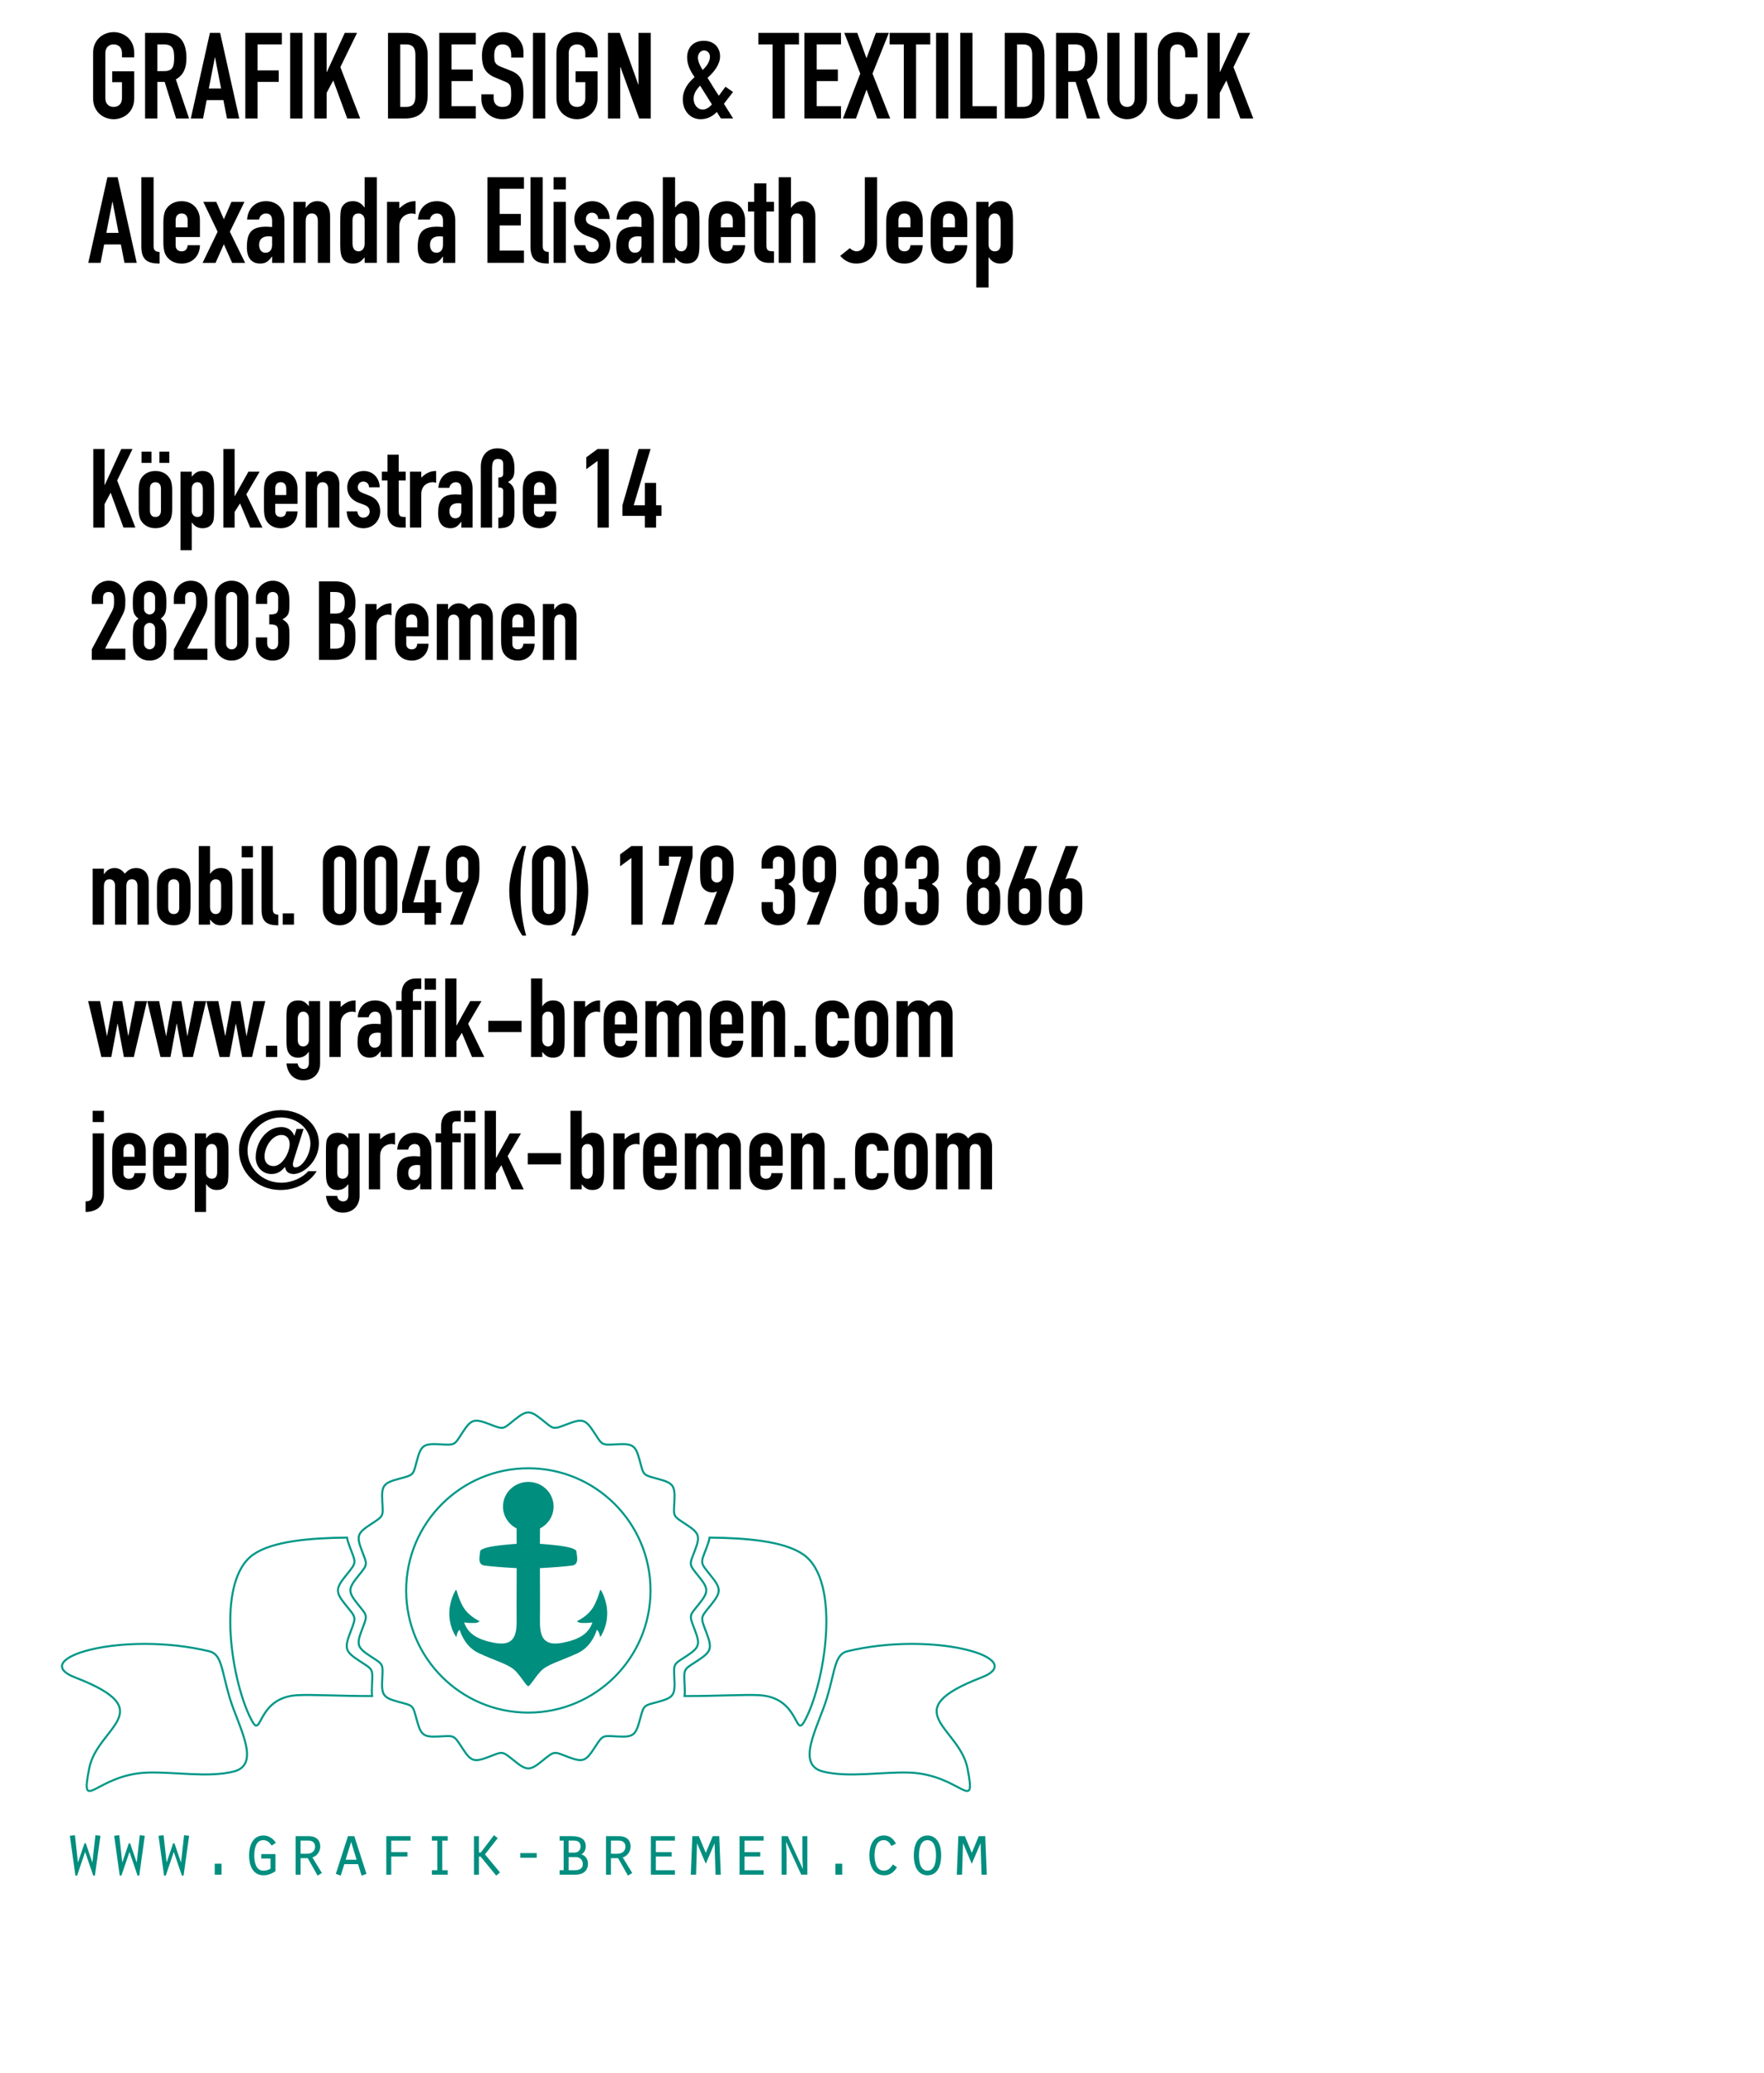 <?xml version="1.0" encoding="utf-8"?>
<!-- Generator: Adobe Illustrator 16.0.0, SVG Export Plug-In . SVG Version: 6.00 Build 0)  -->
<!DOCTYPE svg PUBLIC "-//W3C//DTD SVG 1.1//EN" "http://www.w3.org/Graphics/SVG/1.1/DTD/svg11.dtd">
<svg version="1.1" id="Ebene_1" xmlns="http://www.w3.org/2000/svg" xmlns:xlink="http://www.w3.org/1999/xlink" x="0px" y="0px"
	 width="216.965px" height="255px" viewBox="0 0 216.965 255" enable-background="new 0 0 216.965 255" xml:space="preserve">
<g>
	<path d="M11.45,6.527c0-1.716,1.301-2.574,2.53-2.574c1.229,0,2.529,0.858,2.529,2.574V7.06h-1.508V6.527
		c0-0.727-0.473-1.066-1.021-1.066c-0.547,0-1.021,0.34-1.021,1.066v5.561c0,0.725,0.473,1.065,1.021,1.065
		c0.548,0,1.021-0.34,1.021-1.065v-1.983h-1.198V8.774h2.706v3.314c0,1.716-1.3,2.574-2.529,2.574c-1.228,0-2.53-0.857-2.53-2.574
		V6.527z"/>
	<path d="M17.841,4.042h2.425c1.789,0,2.663,1.05,2.663,3.091c0,1.212-0.339,2.101-1.302,2.634l1.628,4.807h-1.597l-1.405-4.497
		h-0.902v4.497h-1.508L17.841,4.042L17.841,4.042z M19.352,8.746h0.858c1.05,0,1.212-0.591,1.212-1.641
		c0-1.066-0.177-1.644-1.287-1.644h-0.784V8.746z"/>
	<path d="M25.819,4.042h1.256l2.353,10.533h-1.509l-0.443-2.264h-2.056l-0.444,2.264h-1.508L25.819,4.042z M26.455,7.074h-0.03
		l-0.74,3.815h1.508L26.455,7.074z"/>
	<path d="M30.171,4.042h4.497v1.418h-2.989v3.196h2.604v1.419h-2.604v4.497h-1.508V4.042z"/>
	<path d="M35.691,4.042h1.508v10.533h-1.508V4.042z"/>
	<path d="M38.664,4.042h1.509V8.85h0.03l2.204-4.807h1.51l-2.055,4.215l2.441,6.315h-1.597l-1.717-4.674l-0.815,1.524v3.151h-1.509
		V4.042z"/>
	<path d="M47.722,4.042h2.234c1.7,0,2.648,1.021,2.648,2.722v4.925c0,1.954-1.007,2.886-2.782,2.886h-2.101V4.042z M49.229,13.153
		h0.696c0.844,0,1.167-0.415,1.167-1.316V6.763c0-0.829-0.281-1.302-1.167-1.302h-0.696V13.153z"/>
	<path d="M54.025,4.042h4.497v1.418h-2.988v3.091h2.604v1.42h-2.604v3.091h2.988v1.508h-4.497V4.042z"/>
	<path d="M64.383,7.074h-1.509v-0.34c0-0.697-0.295-1.273-1.063-1.273c-0.829,0-1.021,0.667-1.021,1.362
		c0,0.814,0.073,1.095,0.858,1.406l1.153,0.458c1.332,0.502,1.583,1.345,1.583,2.885c0,1.774-0.65,3.09-2.603,3.09
		c-1.466,0-2.575-1.079-2.575-2.5v-0.562h1.508v0.473c0,0.548,0.296,1.08,1.065,1.08c1.02,0,1.094-0.606,1.094-1.568
		c0-1.124-0.133-1.301-0.873-1.597l-1.08-0.444c-1.302-0.533-1.642-1.389-1.642-2.706c0-1.597,0.856-2.885,2.589-2.885
		c1.508,0,2.515,1.212,2.515,2.382L64.383,7.074L64.383,7.074z"/>
	<path d="M65.555,4.042h1.508v10.533h-1.508V4.042z"/>
	<path d="M68.441,6.527c0-1.716,1.301-2.574,2.53-2.574c1.227,0,2.529,0.858,2.529,2.574V7.06h-1.508V6.527
		c0-0.727-0.474-1.066-1.021-1.066c-0.547,0-1.021,0.34-1.021,1.066v5.561c0,0.725,0.474,1.065,1.021,1.065
		c0.547,0,1.021-0.34,1.021-1.065v-1.983h-1.2V8.774h2.706v3.314c0,1.716-1.302,2.574-2.529,2.574c-1.228,0-2.53-0.857-2.53-2.574
		V6.527H68.441z"/>
	<path d="M74.776,4.042h1.449l2.279,6.347h0.028V4.042h1.509v10.533h-1.421l-2.308-6.331h-0.029v6.331h-1.508V4.042z"/>
	<path d="M88.166,13.775c-0.59,0.591-1.212,0.887-2.011,0.887c-1.2,0-2.174-0.977-2.174-2.441c0-1.154,0.621-1.997,1.449-2.737
		c-0.533-0.754-0.917-1.54-0.917-2.426c0-1.125,0.694-2.041,2.055-2.041c1.287,0,1.998,0.873,1.998,1.908
		c0,0.978-0.71,1.908-1.539,2.647c0.37,0.577,0.873,1.465,1.389,2.204l0.814-1.109l0.931,0.651l-1.123,1.449l1.138,1.805h-1.509
		L88.166,13.775z M86.436,13.477c0.459,0,0.901-0.355,1.124-0.635l-1.449-2.307c-0.443,0.458-0.798,0.962-0.798,1.613
		C85.312,12.872,85.784,13.477,86.436,13.477z M86.42,8.612c0.37-0.354,0.901-0.917,0.901-1.657c0-0.369-0.281-0.753-0.723-0.753
		c-0.459,0-0.755,0.43-0.755,0.887C85.843,7.547,86.096,8.079,86.42,8.612z"/>
	<path d="M95.019,5.461h-1.745V4.042h4.999v1.418h-1.745v9.112h-1.507V5.461H95.019z"/>
	<path d="M98.941,4.042h4.498v1.418h-2.989v3.091h2.603v1.42h-2.603v3.091h2.989v1.508h-4.498V4.042z"/>
	<path d="M105.809,9.057l-1.968-5.014h1.597l1.138,3.121l1.154-3.121h1.597l-2.011,5.014l2.174,5.517h-1.597l-1.316-3.55l-1.3,3.55
		h-1.597L105.809,9.057z"/>
	<path d="M111.165,5.461h-1.747V4.042h5.001v1.418h-1.745v9.112h-1.509V5.461L111.165,5.461z"/>
	<path d="M115.133,4.042h1.508v10.533h-1.508V4.042z"/>
	<path d="M118.106,4.042h1.509v9.022h2.988v1.508h-4.497V4.042L118.106,4.042z"/>
	<path d="M123.583,4.042h2.233c1.701,0,2.648,1.021,2.648,2.722v4.925c0,1.954-1.007,2.886-2.781,2.886h-2.101V4.042L123.583,4.042z
		 M125.09,13.153h0.697c0.843,0,1.167-0.415,1.167-1.316V6.763c0-0.829-0.281-1.302-1.167-1.302h-0.697V13.153z"/>
	<path d="M129.888,4.042h2.425c1.789,0,2.663,1.05,2.663,3.091c0,1.212-0.34,2.101-1.303,2.634l1.627,4.807h-1.598l-1.405-4.497
		h-0.902v4.497h-1.507V4.042L129.888,4.042z M131.395,8.746h0.858c1.051,0,1.213-0.591,1.213-1.641c0-1.066-0.179-1.644-1.287-1.644
		h-0.784V8.746L131.395,8.746z"/>
	<path d="M141.071,12.205c0,1.376-1.094,2.456-2.44,2.456c-1.346,0-2.44-1.08-2.44-2.456V4.041h1.507v8.016
		c0,0.74,0.4,1.095,0.934,1.095s0.931-0.354,0.931-1.095V4.041h1.509L141.071,12.205L141.071,12.205z"/>
	<path d="M147.287,12.221c0,1.301-1.05,2.441-2.396,2.441c-1.154,0-2.484-0.562-2.484-2.485V6.378c0-1.376,0.991-2.426,2.456-2.426
		c1.389,0,2.424,1.05,2.424,2.516v0.59h-1.508V6.554c0-0.589-0.354-1.094-0.932-1.094c-0.753,0-0.932,0.518-0.932,1.228v5.385
		c0,0.606,0.236,1.079,0.918,1.079c0.415,0,0.946-0.236,0.946-1.065v-0.518h1.509v0.653H147.287z"/>
	<path d="M148.519,4.042h1.509V8.85h0.028l2.204-4.807h1.509l-2.056,4.215l2.44,6.315h-1.597l-1.718-4.674l-0.812,1.524v3.151
		h-1.509V4.042L148.519,4.042z"/>
	<path d="M13.21,21.8h1.257l2.352,10.532H15.31l-0.443-2.263h-2.056l-0.443,2.263h-1.509L13.21,21.8z M13.847,24.833h-0.031
		l-0.739,3.815h1.509L13.847,24.833z"/>
	<path d="M17.383,21.8h1.509v8.417c0,0.562,0.163,0.724,0.74,0.783v1.418c-1.39,0-2.249-0.355-2.249-2.1V21.8L17.383,21.8z"/>
	<path d="M21.601,29.152v1.021c0,0.474,0.281,0.74,0.74,0.74c0.577,0,0.71-0.429,0.74-0.754h1.509c0,0.622-0.222,1.2-0.607,1.597
		c-0.399,0.415-0.947,0.666-1.642,0.666c-0.917,0-1.612-0.428-1.967-1.079c-0.207-0.386-0.281-0.917-0.281-1.524v-2.47
		c0-0.608,0.074-1.138,0.281-1.524c0.354-0.65,1.051-1.079,1.967-1.079c1.389,0,2.249,1.02,2.249,2.337v2.07L21.601,29.152
		L21.601,29.152L21.601,29.152z M21.601,27.969h1.48V27.11c0-0.562-0.282-0.857-0.74-0.857c-0.459,0-0.74,0.297-0.74,0.857V27.969
		L21.601,27.969z"/>
	<path d="M26.766,28.502l-1.76-3.667h1.597l0.93,2.13l0.933-2.13h1.598l-1.791,3.667l1.878,3.832h-1.597l-1.021-2.293l-1.019,2.293
		h-1.598L26.766,28.502z"/>
	<path d="M33.468,31.564h-0.029c-0.4,0.546-0.724,0.856-1.449,0.856c-0.695,0-1.626-0.34-1.626-1.996
		c0-1.716,0.487-2.542,2.381-2.542c0.207,0,0.413,0.029,0.724,0.043v-0.783c0-0.503-0.192-0.887-0.753-0.887
		c-0.385,0-0.77,0.266-0.858,0.754h-1.466c0.045-0.667,0.281-1.229,0.681-1.627c0.4-0.399,0.962-0.636,1.643-0.636
		c1.257,0,2.263,0.799,2.263,2.367v5.222h-1.509V31.564z M33.468,29.107c-0.162-0.029-0.281-0.044-0.414-0.044
		c-0.65,0-1.183,0.267-1.183,1.064c0,0.577,0.295,0.962,0.785,0.962c0.502,0,0.813-0.354,0.813-0.962L33.468,29.107L33.468,29.107z"
		/>
	<path d="M36.09,24.833h1.508v0.724h0.029c0.311-0.474,0.725-0.815,1.42-0.815c0.754,0,1.553,0.489,1.553,1.834v5.755h-1.508v-5.192
		c0-0.547-0.267-0.889-0.74-0.889c-0.562,0-0.754,0.371-0.754,1.036v5.045H36.09V24.833L36.09,24.833z"/>
	<path d="M44.85,31.651c-0.385,0.429-0.681,0.769-1.436,0.769c-0.607,0-1.051-0.222-1.316-0.709
		c-0.177-0.326-0.251-0.784-0.251-1.612v-2.854c0-1.08,0.045-1.51,0.237-1.82c0.25-0.4,0.62-0.681,1.345-0.681
		c0.591,0,1.064,0.282,1.389,0.771h0.029v-3.713h1.508v10.532h-1.508L44.85,31.651L44.85,31.651z M43.355,29.891
		c0,0.607,0.222,1.021,0.739,1.021c0.459,0,0.755-0.384,0.755-0.932v-2.914c0-0.474-0.326-0.814-0.755-0.814
		c-0.577,0-0.739,0.415-0.739,0.889V29.891z"/>
	<path d="M47.603,24.833h1.508v0.798c0.622-0.548,1.125-0.889,1.997-0.889v1.599c-0.147-0.06-0.295-0.089-0.458-0.089
		c-0.636,0-1.539,0.4-1.539,1.626v4.453h-1.508V24.833z"/>
	<path d="M54.485,31.564h-0.029c-0.4,0.546-0.725,0.856-1.449,0.856c-0.696,0-1.627-0.34-1.627-1.996
		c0-1.716,0.489-2.542,2.382-2.542c0.207,0,0.413,0.029,0.724,0.043v-0.783c0-0.503-0.192-0.887-0.754-0.887
		c-0.385,0-0.769,0.266-0.857,0.754h-1.465c0.044-0.667,0.281-1.229,0.681-1.627c0.399-0.399,0.961-0.636,1.641-0.636
		c1.258,0,2.263,0.799,2.263,2.367v5.222h-1.509L54.485,31.564L54.485,31.564z M54.485,29.107c-0.163-0.029-0.281-0.044-0.415-0.044
		c-0.649,0-1.183,0.267-1.183,1.064c0,0.577,0.297,0.962,0.785,0.962c0.502,0,0.813-0.354,0.813-0.962L54.485,29.107L54.485,29.107z
		"/>
	<path d="M59.949,21.8h4.496v1.42h-2.988v3.091h2.604v1.419h-2.604v3.092h2.988v1.508h-4.496V21.8z"/>
	<path d="M65.246,21.8h1.509v8.417c0,0.562,0.163,0.724,0.74,0.783v1.418c-1.391,0-2.249-0.355-2.249-2.1V21.8L65.246,21.8z"/>
	<path d="M68.088,21.8h1.508v1.508h-1.508V21.8z M68.088,24.833h1.508v7.5h-1.508V24.833z"/>
	<path d="M73.577,26.934c-0.015-0.502-0.371-0.769-0.771-0.769c-0.473,0-0.74,0.369-0.74,0.755c0,0.281,0.073,0.547,0.636,0.769
		l0.889,0.356c1.125,0.429,1.478,1.228,1.478,2.114c0,1.244-0.946,2.264-2.247,2.264c-1.183,0-2.189-0.783-2.25-2.264h1.42
		c0.059,0.415,0.25,0.844,0.812,0.844c0.429,0,0.844-0.309,0.844-0.814c0-0.414-0.177-0.695-0.753-0.916l-0.726-0.267
		c-0.946-0.354-1.523-1.064-1.523-2.07c0-1.273,1.006-2.189,2.219-2.189c1.227,0,2.115,0.947,2.13,2.189L73.577,26.934
		L73.577,26.934z"/>
	<path d="M78.904,31.564h-0.03c-0.4,0.546-0.725,0.856-1.45,0.856c-0.695,0-1.627-0.34-1.627-1.996c0-1.716,0.488-2.542,2.382-2.542
		c0.205,0,0.412,0.029,0.725,0.043v-0.783c0-0.503-0.193-0.887-0.753-0.887c-0.385,0-0.77,0.266-0.858,0.754h-1.465
		c0.045-0.667,0.281-1.229,0.682-1.627c0.399-0.399,0.962-0.636,1.643-0.636c1.256,0,2.262,0.799,2.262,2.367v5.222h-1.509
		L78.904,31.564L78.904,31.564z M78.904,29.107c-0.165-0.029-0.281-0.044-0.416-0.044c-0.648,0-1.183,0.267-1.183,1.064
		c0,0.577,0.296,0.962,0.786,0.962c0.503,0,0.814-0.354,0.814-0.962L78.904,29.107L78.904,29.107z"/>
	<path d="M81.525,21.8h1.508v3.713h0.029c0.327-0.488,0.801-0.771,1.391-0.771c0.725,0,1.095,0.283,1.344,0.681
		c0.192,0.311,0.236,0.74,0.236,1.82v2.854c0,0.828-0.073,1.287-0.251,1.611c-0.267,0.489-0.709,0.71-1.315,0.71
		c-0.754,0-1.051-0.34-1.436-0.77v0.681h-1.508L81.525,21.8L81.525,21.8z M84.529,27.141c0-0.473-0.165-0.889-0.74-0.889
		c-0.429,0-0.756,0.34-0.756,0.814v2.914c0,0.547,0.297,0.932,0.756,0.932c0.516,0,0.74-0.414,0.74-1.021V27.141z"/>
	<path d="M88.656,29.152v1.021c0,0.474,0.282,0.74,0.74,0.74c0.577,0,0.71-0.429,0.74-0.754h1.51c0,0.622-0.223,1.2-0.608,1.597
		c-0.399,0.415-0.947,0.666-1.644,0.666c-0.917,0-1.611-0.428-1.968-1.079c-0.206-0.386-0.28-0.917-0.28-1.524v-2.47
		c0-0.608,0.073-1.138,0.28-1.524c0.355-0.65,1.052-1.079,1.968-1.079c1.39,0,2.248,1.02,2.248,2.337v2.07h-2.989v-0.001H88.656z
		 M88.656,27.969h1.48V27.11c0-0.562-0.281-0.857-0.74-0.857c-0.458,0-0.74,0.297-0.74,0.857V27.969L88.656,27.969z"/>
	<path d="M92.757,22.554h1.509v2.278h0.931v1.183h-0.931v4.157c0,0.694,0.266,0.74,0.931,0.74v1.42h-0.621
		c-1.362,0-1.819-0.962-1.819-1.761v-4.556h-0.754v-1.183h0.754V22.554L92.757,22.554z"/>
	<path d="M95.777,21.8h1.507v3.757h0.031c0.31-0.474,0.725-0.815,1.418-0.815c0.755,0,1.553,0.489,1.553,1.834v5.755H98.78v-5.192
		c0-0.547-0.267-0.889-0.74-0.889c-0.563,0-0.756,0.371-0.756,1.036v5.045h-1.509V21.8H95.777z"/>
	<path d="M107.88,29.847c0,1.389-0.959,2.572-2.573,2.572c-0.961,0-1.597-0.533-1.967-0.947l1.183-0.947
		c0.206,0.208,0.519,0.384,0.827,0.384c0.371,0,1.021-0.221,1.021-1.271V21.8h1.508L107.88,29.847L107.88,29.847z"/>
	<path d="M110.503,29.152v1.021c0,0.474,0.28,0.74,0.739,0.74c0.578,0,0.71-0.429,0.74-0.754h1.51c0,0.622-0.223,1.2-0.607,1.597
		c-0.4,0.415-0.947,0.666-1.643,0.666c-0.917,0-1.61-0.428-1.966-1.079c-0.207-0.386-0.282-0.917-0.282-1.524v-2.47
		c0-0.608,0.074-1.138,0.282-1.524c0.355-0.65,1.052-1.079,1.966-1.079c1.391,0,2.249,1.02,2.249,2.337v2.07h-2.99v-0.001H110.503z
		 M110.503,27.969h1.479V27.11c0-0.562-0.281-0.857-0.74-0.857s-0.739,0.297-0.739,0.857V27.969L110.503,27.969z"/>
	<path d="M115.979,29.152v1.021c0,0.474,0.281,0.74,0.74,0.74c0.577,0,0.71-0.429,0.739-0.754h1.509c0,0.622-0.223,1.2-0.606,1.597
		c-0.4,0.415-0.946,0.666-1.644,0.666c-0.917,0-1.61-0.428-1.966-1.079c-0.207-0.386-0.281-0.917-0.281-1.524v-2.47
		c0-0.608,0.074-1.138,0.281-1.524c0.355-0.65,1.05-1.079,1.966-1.079c1.39,0,2.25,1.02,2.25,2.337v2.07L115.979,29.152
		L115.979,29.152L115.979,29.152z M115.979,27.969h1.479V27.11c0-0.562-0.282-0.857-0.741-0.857c-0.458,0-0.739,0.297-0.739,0.857
		L115.979,27.969L115.979,27.969z"/>
	<path d="M120.078,24.833h1.508v0.681c0.387-0.429,0.683-0.771,1.437-0.771c0.606,0,1.052,0.223,1.315,0.711
		c0.178,0.325,0.252,0.784,0.252,1.612v2.853c0,1.08-0.045,1.511-0.236,1.821c-0.252,0.4-0.62,0.68-1.347,0.68
		c-0.591,0-1.065-0.281-1.389-0.771h-0.029v3.713h-1.509L120.078,24.833L120.078,24.833z M123.082,27.274
		c0-0.607-0.222-1.021-0.74-1.021c-0.457,0-0.754,0.386-0.754,0.932v2.914c0,0.473,0.326,0.815,0.754,0.815
		c0.577,0,0.74-0.415,0.74-0.888V27.274z"/>
	<path d="M11.479,55.231h1.385v4.409h0.027l2.022-4.409h1.383l-1.885,3.865l2.239,5.793h-1.465l-1.575-4.286L12.864,62v2.89h-1.385
		V55.231z"/>
	<path d="M17.056,60.316c0-0.556,0.068-1.043,0.257-1.396c0.327-0.597,0.963-0.99,1.805-0.99c0.84,0,1.478,0.394,1.804,0.99
		c0.189,0.353,0.258,0.841,0.258,1.396v2.266c0,0.558-0.069,1.046-0.258,1.399c-0.326,0.596-0.964,0.988-1.804,0.988
		c-0.842,0-1.479-0.393-1.805-0.988c-0.189-0.353-0.257-0.843-0.257-1.399V60.316z M17.408,55.556h1.222v1.384h-1.222V55.556z
		 M18.439,62.803c0,0.515,0.257,0.785,0.679,0.785c0.42,0,0.678-0.271,0.678-0.785v-2.7c0-0.516-0.258-0.788-0.678-0.788
		c-0.421,0-0.679,0.272-0.679,0.788V62.803z M19.606,55.556h1.221v1.384h-1.221V55.556z"/>
	<path d="M22.197,58.011h1.385v0.625c0.353-0.394,0.625-0.706,1.317-0.706c0.556,0,0.963,0.203,1.208,0.652
		c0.163,0.298,0.23,0.718,0.23,1.478v2.619c0,0.991-0.04,1.384-0.217,1.669c-0.23,0.366-0.569,0.625-1.234,0.625
		c-0.542,0-0.977-0.259-1.275-0.706h-0.027v3.404h-1.385v-9.66H22.197z M24.951,60.249c0-0.556-0.204-0.937-0.679-0.937
		c-0.421,0-0.692,0.353-0.692,0.856v2.671c0,0.435,0.299,0.747,0.692,0.747c0.528,0,0.679-0.379,0.679-0.813V60.249z"/>
	<path d="M27.474,55.231h1.384v5.78h0.027l1.669-2.998h1.383l-1.641,2.795l1.98,4.083h-1.505l-1.247-2.97l-0.667,1.043v1.926h-1.384
		V55.231L27.474,55.231z"/>
	<path d="M33.851,61.973v0.938c0,0.434,0.257,0.677,0.679,0.677c0.528,0,0.651-0.393,0.678-0.69h1.384
		c0,0.569-0.203,1.097-0.556,1.463c-0.366,0.379-0.869,0.611-1.506,0.611c-0.842,0-1.479-0.393-1.805-0.99
		c-0.189-0.352-0.257-0.841-0.257-1.396v-2.266c0-0.555,0.068-1.043,0.257-1.396c0.327-0.598,0.963-0.991,1.805-0.991
		c1.275,0,2.062,0.936,2.062,2.145v1.9L33.851,61.973L33.851,61.973z M33.851,60.888h1.356v-0.786c0-0.517-0.257-0.788-0.678-0.788
		c-0.42,0-0.678,0.271-0.678,0.788V60.888z"/>
	<path d="M37.607,58.011h1.385v0.664h0.027c0.285-0.433,0.665-0.746,1.303-0.746c0.692,0,1.424,0.448,1.424,1.683v5.277h-1.383
		v-4.761c0-0.502-0.245-0.814-0.678-0.814c-0.517,0-0.693,0.34-0.693,0.951v4.626h-1.385V58.011z"/>
	<path d="M45.394,59.939c-0.013-0.463-0.338-0.706-0.705-0.706c-0.435,0-0.679,0.337-0.679,0.692c0,0.258,0.068,0.502,0.583,0.705
		l0.815,0.327c1.031,0.394,1.356,1.126,1.356,1.94c0,1.141-0.868,2.076-2.061,2.076c-1.085,0-2.008-0.72-2.062-2.076h1.303
		c0.054,0.379,0.23,0.774,0.746,0.774c0.393,0,0.774-0.287,0.774-0.747c0-0.379-0.163-0.637-0.692-0.841l-0.664-0.245
		c-0.869-0.325-1.397-0.978-1.397-1.898c0-1.167,0.924-2.009,2.036-2.009c1.126,0,1.94,0.868,1.953,2.009L45.394,59.939
		L45.394,59.939z"/>
	<path d="M47.661,55.922h1.383v2.089H49.9v1.085h-0.855v3.812c0,0.638,0.244,0.678,0.855,0.678v1.303h-0.569
		c-1.248,0-1.669-0.882-1.669-1.615v-4.178h-0.693v-1.085h0.693V55.922L47.661,55.922z"/>
	<path d="M50.427,58.011h1.384v0.732c0.569-0.501,1.032-0.814,1.833-0.814v1.465c-0.136-0.054-0.271-0.082-0.421-0.082
		c-0.584,0-1.412,0.366-1.412,1.493v4.084h-1.384L50.427,58.011L50.427,58.011z"/>
	<path d="M56.739,64.186h-0.027c-0.366,0.5-0.665,0.785-1.329,0.785c-0.637,0-1.492-0.311-1.492-1.831
		c0-1.574,0.447-2.334,2.185-2.334c0.189,0,0.379,0.026,0.665,0.041v-0.718c0-0.463-0.176-0.815-0.692-0.815
		c-0.352,0-0.705,0.246-0.787,0.692h-1.344c0.042-0.611,0.259-1.126,0.625-1.492s0.882-0.583,1.505-0.583
		c1.153,0,2.076,0.733,2.076,2.171v4.788H56.74L56.739,64.186L56.739,64.186z M56.739,61.934c-0.149-0.027-0.258-0.041-0.379-0.041
		c-0.597,0-1.085,0.244-1.085,0.978c0,0.528,0.271,0.881,0.72,0.881c0.46,0,0.746-0.324,0.746-0.881L56.739,61.934L56.739,61.934z"
		/>
	<path d="M59.138,57.4c0-1.18,0.637-2.252,2.05-2.252c1.574,0,2.089,1.085,2.089,2.47c0,0.963-0.136,1.262-0.8,1.682
		c0.516,0.285,0.8,0.691,0.8,1.383v2.389c0,1.682-0.962,1.899-1.98,1.899V63.67c0.394,0,0.597-0.123,0.597-0.693v-2.578
		c0-0.352-0.217-0.447-0.597-0.447V58.73c0.421,0,0.597-0.094,0.597-0.53v-1.085c0-0.379-0.122-0.664-0.651-0.664
		c-0.516,0-0.72,0.299-0.72,1.194v7.246h-1.384L59.138,57.4L59.138,57.4z"/>
	<path d="M65.679,61.973v0.938c0,0.434,0.258,0.677,0.678,0.677c0.53,0,0.652-0.393,0.679-0.69h1.384
		c0,0.569-0.204,1.097-0.557,1.463c-0.366,0.379-0.869,0.611-1.506,0.611c-0.84,0-1.479-0.393-1.804-0.99
		c-0.19-0.352-0.257-0.841-0.257-1.396v-2.266c0-0.555,0.067-1.043,0.257-1.396c0.326-0.598,0.963-0.991,1.804-0.991
		c1.275,0,2.063,0.936,2.063,2.145v1.9L65.679,61.973L65.679,61.973z M65.679,60.888h1.357v-0.786c0-0.517-0.259-0.788-0.679-0.788
		c-0.42,0-0.678,0.271-0.678,0.788V60.888z"/>
	<path d="M73.492,56.696l-1.383,1.017v-1.465l1.383-1.017h1.385v9.661h-1.385V56.696z"/>
	<path d="M79.311,63.453h-2.753V62.15l1.994-6.918h1.465l-2.076,6.918h1.371v-2.753h1.383v2.753h0.666v1.303h-0.666v1.437h-1.383
		v-1.437H79.311z"/>
	<path d="M11.29,79.868l2.496-4.707c0.244-0.475,0.244-0.747,0.244-1.275c0-0.488,0-1.072-0.678-1.072
		c-0.408,0-0.679,0.244-0.679,0.691v0.787H11.29v-0.759c0-1.154,0.922-2.103,2.076-2.103c1.439,0,2.049,1.14,2.049,2.427
		c0,0.937-0.027,1.18-0.461,2.009l-2.036,3.921h2.496v1.383h-4.125L11.29,79.868L11.29,79.868z"/>
	<path d="M16.838,72.174c0.365-0.475,0.936-0.746,1.56-0.746s1.194,0.271,1.56,0.746c0.367,0.462,0.503,0.801,0.503,1.86
		c0,1.139-0.027,1.533-0.694,2.062c0.667,0.501,0.694,0.908,0.694,2.374c0,1.183-0.095,1.506-0.379,1.926
		c-0.312,0.474-0.881,0.856-1.682,0.856c-0.8,0-1.37-0.381-1.682-0.856c-0.285-0.421-0.38-0.746-0.38-1.926
		c0-1.466,0.027-1.873,0.691-2.374c-0.664-0.529-0.691-0.923-0.691-2.062C16.336,72.975,16.472,72.635,16.838,72.174z
		 M19.076,73.491c0-0.379-0.326-0.68-0.679-0.68s-0.679,0.298-0.679,0.68v1.412c0,0.379,0.327,0.677,0.679,0.677
		s0.679-0.298,0.679-0.677V73.491z M19.076,77.29c0-0.379-0.326-0.678-0.679-0.678s-0.679,0.299-0.679,0.678v1.899
		c0,0.379,0.327,0.679,0.679,0.679s0.679-0.299,0.679-0.679V77.29z"/>
	<path d="M21.383,79.868l2.496-4.707c0.244-0.475,0.244-0.747,0.244-1.275c0-0.488,0-1.072-0.679-1.072
		c-0.407,0-0.677,0.244-0.677,0.691v0.787h-1.384v-0.759c0-1.154,0.923-2.103,2.076-2.103c1.439,0,2.049,1.14,2.049,2.427
		c0,0.937-0.027,1.18-0.461,2.009l-2.036,3.921h2.497v1.383h-4.125V79.868z"/>
	<path d="M26.429,73.504c0-1.288,0.963-2.076,2.062-2.076s2.063,0.788,2.063,2.076v5.672c0,1.289-0.964,2.076-2.063,2.076
		s-2.062-0.788-2.062-2.076V73.504z M27.813,79.176c0,0.393,0.285,0.692,0.679,0.692c0.394,0,0.679-0.299,0.679-0.692v-5.672
		c0-0.393-0.285-0.691-0.679-0.691c-0.394,0-0.679,0.299-0.679,0.691V79.176z"/>
	<path d="M33.118,75.581c0.827,0,1.099-0.123,1.099-0.842v-1.248c0-0.395-0.259-0.68-0.679-0.68c-0.487,0-0.677,0.395-0.677,0.68
		v0.785h-1.384v-0.799c0-1.14,0.95-2.048,2.089-2.048c0.746,0,1.261,0.379,1.505,0.678c0.366,0.434,0.528,0.815,0.528,2.048
		c0,1.329-0.068,1.546-0.854,2.023c0.854,0.529,0.854,0.84,0.854,2.21c0,1.275-0.081,1.562-0.366,1.981
		c-0.338,0.502-0.868,0.883-1.709,0.883c-0.881,0-2.048-0.543-2.048-2.063v-0.786h1.384v0.718c0,0.434,0.257,0.747,0.677,0.747
		c0.42,0,0.679-0.299,0.679-0.773V77.71c0-0.747-0.203-0.909-1.099-0.909v-1.221H33.118z"/>
	<path d="M39.236,71.51h2.021c1.791,0,2.456,1.18,2.456,2.442v0.353c0,1.03-0.339,1.41-0.951,1.791
		c0.651,0.312,0.951,0.895,0.951,1.9v0.542c0,1.684-0.801,2.632-2.592,2.632h-1.885L39.236,71.51L39.236,71.51z M40.619,75.472
		h0.624c0.922,0,1.167-0.474,1.167-1.356c0-0.854-0.312-1.302-1.221-1.302h-0.57V75.472z M40.619,79.786h0.597
		c1.111,0,1.194-0.678,1.194-1.627c0-0.964-0.176-1.465-1.18-1.465h-0.61V79.786z"/>
	<path d="M44.932,74.292h1.384v0.733c0.57-0.501,1.031-0.814,1.832-0.814v1.465c-0.135-0.054-0.271-0.082-0.421-0.082
		c-0.582,0-1.411,0.366-1.411,1.492v4.083h-1.384V74.292z"/>
	<path d="M49.966,78.254v0.935c0,0.435,0.258,0.679,0.679,0.679c0.529,0,0.652-0.394,0.679-0.692h1.384
		c0,0.569-0.204,1.099-0.557,1.465c-0.366,0.379-0.869,0.611-1.505,0.611c-0.841,0-1.478-0.394-1.804-0.991
		c-0.19-0.352-0.257-0.84-0.257-1.396V76.6c0-0.558,0.067-1.046,0.257-1.397c0.326-0.597,0.963-0.989,1.804-0.989
		c1.275,0,2.062,0.935,2.062,2.142v1.902L49.966,78.254L49.966,78.254z M49.966,77.169h1.356v-0.788
		c0-0.515-0.259-0.787-0.679-0.787c-0.421,0-0.678,0.271-0.678,0.787L49.966,77.169L49.966,77.169z"/>
	<path d="M53.723,74.292h1.385v0.667h0.027c0.285-0.435,0.664-0.747,1.303-0.747c0.596,0,0.99,0.352,1.234,0.694
		c0.338-0.379,0.706-0.694,1.438-0.694c0.692,0,1.506,0.447,1.506,1.682v5.277h-1.384v-4.76c0-0.502-0.244-0.815-0.677-0.815
		c-0.516,0-0.693,0.339-0.693,0.95v4.626h-1.384v-4.76c0-0.502-0.244-0.815-0.679-0.815c-0.516,0-0.692,0.339-0.692,0.95v4.626
		h-1.385L53.723,74.292L53.723,74.292z"/>
	<path d="M63.017,78.254v0.935c0,0.435,0.257,0.679,0.679,0.679c0.528,0,0.652-0.394,0.679-0.692h1.384
		c0,0.569-0.204,1.099-0.557,1.465c-0.366,0.379-0.868,0.611-1.506,0.611c-0.841,0-1.479-0.394-1.805-0.991
		c-0.189-0.352-0.257-0.84-0.257-1.396V76.6c0-0.558,0.068-1.046,0.257-1.397c0.327-0.597,0.964-0.989,1.805-0.989
		c1.275,0,2.063,0.935,2.063,2.142v1.902L63.017,78.254L63.017,78.254z M63.017,77.169h1.356v-0.788
		c0-0.515-0.258-0.787-0.679-0.787c-0.421,0-0.679,0.271-0.679,0.787L63.017,77.169L63.017,77.169z"/>
	<path d="M66.773,74.292h1.385v0.667h0.027c0.286-0.435,0.665-0.747,1.302-0.747c0.693,0,1.425,0.447,1.425,1.682v5.277h-1.384
		v-4.76c0-0.502-0.244-0.815-0.679-0.815c-0.517,0-0.692,0.339-0.692,0.95v4.626h-1.385L66.773,74.292L66.773,74.292z"/>
	<path d="M11.398,106.85h1.385v0.664h0.028c0.285-0.434,0.664-0.746,1.302-0.746c0.596,0,0.989,0.352,1.234,0.693
		c0.339-0.379,0.706-0.693,1.438-0.693c0.692,0,1.506,0.447,1.506,1.681v5.279h-1.384v-4.763c0-0.5-0.244-0.814-0.679-0.814
		c-0.515,0-0.692,0.339-0.692,0.95v4.627h-1.383v-4.763c0-0.5-0.244-0.814-0.679-0.814c-0.515,0-0.692,0.339-0.692,0.95v4.627
		h-1.385V106.85z"/>
	<path d="M19.307,109.157c0-0.556,0.069-1.045,0.258-1.396c0.326-0.598,0.963-0.991,1.805-0.991s1.479,0.393,1.805,0.991
		c0.189,0.352,0.257,0.84,0.257,1.396v2.266c0,0.556-0.068,1.043-0.257,1.396c-0.327,0.598-0.964,0.99-1.805,0.99
		s-1.479-0.394-1.805-0.99c-0.188-0.353-0.258-0.841-0.258-1.396V109.157z M20.69,111.64c0,0.516,0.259,0.788,0.679,0.788
		c0.421,0,0.679-0.271,0.679-0.788v-2.699c0-0.515-0.257-0.787-0.679-0.787c-0.42,0-0.679,0.271-0.679,0.787V111.64z"/>
	<path d="M24.448,104.069h1.385v3.405h0.027c0.3-0.447,0.733-0.706,1.275-0.706c0.666,0,1.004,0.258,1.235,0.625
		c0.176,0.285,0.217,0.678,0.217,1.669v2.62c0,0.76-0.068,1.18-0.231,1.478c-0.244,0.448-0.651,0.652-1.207,0.652
		c-0.692,0-0.963-0.312-1.316-0.706v0.623h-1.385V104.069z M27.202,108.967c0-0.434-0.149-0.814-0.679-0.814
		c-0.393,0-0.691,0.311-0.691,0.747v2.673c0,0.502,0.271,0.854,0.691,0.854c0.474,0,0.679-0.379,0.679-0.935V108.967z"/>
	<path d="M29.726,104.069h1.384v1.384h-1.384V104.069z M29.726,106.85h1.384v6.878h-1.384V106.85z"/>
	<path d="M32.167,104.069h1.384v7.72c0,0.516,0.149,0.666,0.679,0.719v1.303c-1.275,0-2.063-0.326-2.063-1.927V104.069z"/>
	<path d="M34.773,112.346h1.384v1.385h-1.384V112.346z"/>
	<path d="M39.709,106.064c0-1.291,0.963-2.076,2.061-2.076c1.099,0,2.062,0.785,2.062,2.076v5.671c0,1.29-0.963,2.076-2.062,2.076
		c-1.098,0-2.061-0.786-2.061-2.076V106.064z M41.092,111.735c0,0.394,0.285,0.691,0.678,0.691c0.394,0,0.679-0.298,0.679-0.691
		v-5.671c0-0.395-0.285-0.692-0.679-0.692c-0.393,0-0.678,0.298-0.678,0.692V111.735z"/>
	<path d="M44.756,106.064c0-1.291,0.963-2.076,2.062-2.076c1.099,0,2.062,0.785,2.062,2.076v5.671c0,1.29-0.963,2.076-2.062,2.076
		c-1.099,0-2.062-0.786-2.062-2.076V106.064z M46.14,111.735c0,0.394,0.284,0.691,0.679,0.691c0.393,0,0.679-0.298,0.679-0.691
		v-5.671c0-0.395-0.284-0.692-0.679-0.692s-0.679,0.298-0.679,0.692V111.735z"/>
	<path d="M52.218,112.292h-2.754v-1.303l1.994-6.919h1.465l-2.075,6.919h1.37v-2.754h1.384v2.754h0.665v1.303h-0.665v1.438h-1.384
		V112.292z"/>
	<path d="M56.924,109.672l-0.027-0.028c-0.095,0.069-0.285,0.123-0.584,0.123c-0.488,0-0.937-0.272-1.167-0.625
		c-0.245-0.379-0.298-0.72-0.298-2.252c0-1.262,0.054-1.532,0.312-1.968c0.353-0.597,0.989-0.937,1.75-0.937
		c0.746,0,1.37,0.353,1.735,0.937c0.272,0.434,0.327,0.706,0.327,1.968c0,1.195-0.069,1.465-0.259,1.98l-1.817,4.858h-1.546
		L56.924,109.672z M56.233,107.853c0,0.421,0.325,0.692,0.679,0.692c0.353,0,0.679-0.271,0.679-0.692v-1.789
		c0-0.421-0.327-0.692-0.679-0.692c-0.352,0-0.679,0.271-0.679,0.692V107.853z"/>
	<path d="M64.711,104.069c-0.528,1.858-0.691,3.907-0.691,5.888c0,1.831,0.258,3.555,0.691,5.129h-0.46
		c-1.086-1.574-1.615-3.758-1.615-5.509c0-1.858,0.611-4.002,1.615-5.507L64.711,104.069L64.711,104.069z"/>
	<path d="M65.431,106.064c0-1.291,0.963-2.076,2.062-2.076c1.099,0,2.062,0.785,2.062,2.076v5.671c0,1.29-0.963,2.076-2.062,2.076
		c-1.099,0-2.062-0.786-2.062-2.076V106.064z M66.814,111.735c0,0.394,0.285,0.691,0.678,0.691c0.395,0,0.679-0.298,0.679-0.691
		v-5.671c0-0.395-0.284-0.692-0.679-0.692c-0.393,0-0.678,0.298-0.678,0.692V111.735z"/>
	<path d="M70.274,115.086c0.528-1.859,0.691-3.907,0.691-5.887c0-1.832-0.257-3.556-0.691-5.13h0.46
		c1.085,1.574,1.616,3.758,1.616,5.507c0,1.86-0.611,4.003-1.616,5.509L70.274,115.086L70.274,115.086z"/>
	<path d="M77.654,105.534l-1.384,1.017v-1.464l1.384-1.018h1.384v9.662h-1.384V105.534z"/>
	<path d="M83.797,105.372h-1.519v1.112h-1.221v-2.415h4.125v1.384l-2.347,8.277H81.37L83.797,105.372z"/>
	<path d="M88.18,109.672l-0.026-0.028c-0.095,0.069-0.287,0.123-0.585,0.123c-0.488,0-0.935-0.272-1.167-0.625
		c-0.245-0.379-0.299-0.72-0.299-2.252c0-1.262,0.054-1.532,0.312-1.968c0.352-0.597,0.99-0.937,1.749-0.937
		c0.746,0,1.37,0.353,1.737,0.937c0.271,0.434,0.326,0.706,0.326,1.968c0,1.195-0.068,1.465-0.258,1.98l-1.818,4.858h-1.546
		L88.18,109.672z M87.487,107.853c0,0.421,0.327,0.692,0.68,0.692s0.679-0.271,0.679-0.692v-1.789c0-0.421-0.326-0.692-0.679-0.692
		s-0.68,0.271-0.68,0.692V107.853z"/>
	<path d="M95.315,108.138c0.828,0,1.099-0.12,1.099-0.839v-1.249c0-0.393-0.257-0.678-0.677-0.678c-0.489,0-0.679,0.394-0.679,0.678
		v0.788h-1.384v-0.801c0-1.14,0.95-2.048,2.09-2.048c0.745,0,1.261,0.379,1.504,0.678c0.368,0.435,0.53,0.814,0.53,2.048
		c0,1.33-0.067,1.546-0.854,2.023c0.854,0.527,0.854,0.841,0.854,2.21c0,1.275-0.081,1.56-0.365,1.981
		c-0.338,0.5-0.868,0.88-1.711,0.88c-0.88,0-2.047-0.542-2.047-2.061v-0.788h1.383v0.718c0,0.435,0.258,0.747,0.68,0.747
		c0.42,0,0.677-0.298,0.677-0.774v-1.383c0-0.747-0.203-0.909-1.099-0.909L95.315,108.138L95.315,108.138z"/>
	<path d="M100.796,109.672l-0.026-0.028c-0.095,0.069-0.285,0.123-0.585,0.123c-0.487,0-0.935-0.272-1.167-0.625
		c-0.243-0.379-0.298-0.72-0.298-2.252c0-1.262,0.055-1.532,0.312-1.968c0.352-0.597,0.99-0.937,1.749-0.937
		c0.747,0,1.37,0.353,1.737,0.937c0.271,0.434,0.326,0.706,0.326,1.968c0,1.195-0.067,1.465-0.257,1.98l-1.818,4.858h-1.548
		L100.796,109.672z M100.104,107.853c0,0.421,0.327,0.692,0.678,0.692c0.352,0,0.679-0.271,0.679-0.692v-1.789
		c0-0.421-0.327-0.692-0.679-0.692c-0.352,0-0.678,0.271-0.678,0.692V107.853z"/>
	<path d="M106.792,104.734c0.366-0.476,0.936-0.746,1.56-0.746c0.624,0,1.194,0.27,1.56,0.746c0.366,0.461,0.501,0.8,0.501,1.858
		c0,1.14-0.027,1.532-0.693,2.062c0.665,0.501,0.693,0.91,0.693,2.375c0,1.18-0.096,1.506-0.38,1.927
		c-0.312,0.474-0.881,0.854-1.681,0.854c-0.8,0-1.37-0.379-1.682-0.854c-0.285-0.421-0.379-0.747-0.379-1.927
		c0-1.465,0.028-1.873,0.691-2.375c-0.664-0.527-0.691-0.922-0.691-2.062C106.291,105.534,106.426,105.195,106.792,104.734z
		 M109.031,106.049c0-0.379-0.326-0.679-0.679-0.679s-0.679,0.298-0.679,0.679v1.412c0,0.379,0.326,0.677,0.679,0.677
		s0.679-0.298,0.679-0.677V106.049z M109.031,109.85c0-0.379-0.326-0.679-0.679-0.679s-0.679,0.299-0.679,0.679v1.899
		c0,0.379,0.326,0.679,0.679,0.679s0.679-0.299,0.679-0.679V109.85z"/>
	<path d="M112.979,108.138c0.827,0,1.099-0.12,1.099-0.839v-1.249c0-0.393-0.259-0.678-0.679-0.678
		c-0.488,0-0.679,0.394-0.679,0.678v0.788h-1.383v-0.801c0-1.14,0.951-2.048,2.089-2.048c0.746,0,1.263,0.379,1.505,0.678
		c0.366,0.435,0.529,0.814,0.529,2.048c0,1.33-0.068,1.546-0.855,2.023c0.855,0.527,0.855,0.841,0.855,2.21
		c0,1.275-0.081,1.56-0.366,1.981c-0.339,0.5-0.869,0.88-1.708,0.88c-0.883,0-2.049-0.542-2.049-2.061v-0.788h1.383v0.718
		c0,0.435,0.259,0.747,0.679,0.747c0.422,0,0.679-0.298,0.679-0.774v-1.383c0-0.747-0.203-0.909-1.099-0.909V108.138
		L112.979,108.138z"/>
	<path d="M119.409,104.734c0.366-0.476,0.936-0.746,1.56-0.746c0.623,0,1.193,0.27,1.56,0.746c0.366,0.461,0.502,0.8,0.502,1.858
		c0,1.14-0.027,1.532-0.693,2.062c0.666,0.501,0.693,0.91,0.693,2.375c0,1.18-0.096,1.506-0.381,1.927
		c-0.311,0.474-0.881,0.854-1.681,0.854s-1.37-0.379-1.684-0.854c-0.284-0.421-0.378-0.747-0.378-1.927
		c0-1.465,0.027-1.873,0.691-2.375c-0.664-0.527-0.691-0.922-0.691-2.062C118.907,105.534,119.043,105.195,119.409,104.734z
		 M121.648,106.049c0-0.379-0.327-0.679-0.68-0.679s-0.68,0.298-0.68,0.679v1.412c0,0.379,0.327,0.677,0.68,0.677
		s0.68-0.298,0.68-0.677V106.049z M121.648,109.85c0-0.379-0.327-0.679-0.68-0.679s-0.68,0.299-0.68,0.679v1.899
		c0,0.379,0.327,0.679,0.68,0.679s0.68-0.299,0.68-0.679V109.85z"/>
	<path d="M126.003,108.127l0.026,0.026c0.095-0.068,0.285-0.122,0.584-0.122c0.488,0,0.937,0.271,1.166,0.623
		c0.244,0.379,0.299,0.72,0.299,2.254c0,1.261-0.055,1.532-0.312,1.967c-0.352,0.597-0.988,0.937-1.749,0.937
		c-0.746,0-1.37-0.353-1.736-0.937c-0.271-0.434-0.327-0.706-0.327-1.967c0-1.195,0.07-1.465,0.26-1.981l1.816-4.857h1.547
		L126.003,108.127z M126.693,109.945c0-0.421-0.326-0.691-0.678-0.691c-0.353,0-0.678,0.271-0.678,0.691v1.79
		c0,0.421,0.325,0.691,0.678,0.691c0.352,0,0.678-0.271,0.678-0.691V109.945z"/>
	<path d="M131.047,108.127l0.028,0.026c0.095-0.068,0.284-0.122,0.583-0.122c0.488,0,0.937,0.271,1.167,0.623
		c0.244,0.379,0.298,0.72,0.298,2.254c0,1.261-0.054,1.532-0.312,1.967c-0.352,0.597-0.99,0.937-1.749,0.937
		c-0.745,0-1.37-0.353-1.736-0.937c-0.272-0.434-0.326-0.706-0.326-1.967c0-1.195,0.068-1.465,0.258-1.981l1.818-4.857h1.546
		L131.047,108.127z M131.74,109.945c0-0.421-0.326-0.691-0.679-0.691c-0.352,0-0.679,0.271-0.679,0.691v1.79
		c0,0.421,0.327,0.691,0.679,0.691c0.353,0,0.679-0.271,0.679-0.691V109.945z"/>
	<path d="M16.458,130.009h-1.221l-0.761-4.085H14.45l-0.76,4.085h-1.221l-1.628-6.879h1.465l0.841,4.273h0.027l0.774-4.273h1.085
		l0.732,4.273h0.027l0.828-4.273h1.465L16.458,130.009z"/>
	<path d="M23.73,130.009h-1.221l-0.76-4.085h-0.027l-0.759,4.085H19.74l-1.627-6.879h1.465l0.84,4.273h0.027l0.773-4.273h1.085
		l0.732,4.273h0.027l0.828-4.273h1.465L23.73,130.009z"/>
	<path d="M31.001,130.009H29.78l-0.761-4.085h-0.027l-0.76,4.085h-1.22l-1.627-6.879h1.465l0.84,4.273h0.027l0.774-4.273h1.085
		l0.732,4.273h0.027l0.829-4.273h1.465L31.001,130.009z"/>
	<path d="M32.711,128.626h1.386v1.383h-1.386V128.626z"/>
	<path d="M36.62,130.81c0.014,0.324,0.259,0.678,0.732,0.678c0.448,0,0.637-0.312,0.637-0.746v-1.356H37.96
		c-0.298,0.447-0.732,0.706-1.289,0.706s-0.963-0.203-1.208-0.652c-0.163-0.298-0.23-0.719-0.23-1.478v-2.62
		c0-0.99,0.04-1.385,0.217-1.67c0.23-0.365,0.57-0.622,1.235-0.622c0.678,0,0.949,0.311,1.301,0.704v-0.623h1.383v7.72
		c0,0.937-0.611,2.021-2.075,2.021c-0.842,0-1.885-0.488-2.062-2.062H36.62z M36.62,127.894c0,0.433,0.149,0.813,0.679,0.813
		c0.395,0,0.692-0.312,0.692-0.747v-2.672c0-0.503-0.271-0.855-0.692-0.855c-0.474,0-0.679,0.379-0.679,0.937V127.894z"/>
	<path d="M40.512,123.13h1.384v0.732c0.569-0.502,1.031-0.814,1.832-0.814v1.465c-0.136-0.053-0.272-0.082-0.421-0.082
		c-0.584,0-1.412,0.366-1.412,1.491v4.085h-1.384L40.512,123.13L40.512,123.13z"/>
	<path d="M46.823,129.303h-0.027c-0.366,0.503-0.664,0.788-1.33,0.788c-0.637,0-1.492-0.313-1.492-1.832
		c0-1.574,0.448-2.333,2.185-2.333c0.19,0,0.379,0.027,0.664,0.04v-0.719c0-0.461-0.176-0.814-0.691-0.814
		c-0.353,0-0.706,0.244-0.788,0.692h-1.342c0.041-0.611,0.257-1.127,0.624-1.492c0.367-0.366,0.882-0.583,1.506-0.583
		c1.153,0,2.075,0.732,2.075,2.171v4.789h-1.384V129.303z M46.823,127.051c-0.149-0.027-0.257-0.04-0.379-0.04
		c-0.596,0-1.084,0.244-1.084,0.978c0,0.527,0.271,0.881,0.718,0.881c0.462,0,0.747-0.326,0.747-0.881L46.823,127.051
		L46.823,127.051z"/>
	<path d="M49.399,124.216h-0.677v-1.085h0.677v-0.937c0-1.329,0.882-1.844,1.777-1.844h0.638v1.303H51.19
		c-0.258,0-0.407,0.176-0.407,0.474v1.004h1.031v1.085h-1.031v5.795h-1.384V124.216z"/>
	<path d="M52.235,120.349h1.385v1.383h-1.385V120.349z M52.235,123.13h1.385v6.88h-1.385V123.13z"/>
	<path d="M54.757,120.349h1.385v5.78h0.027l1.669-2.998h1.384l-1.643,2.795l1.981,4.085h-1.505l-1.248-2.971l-0.664,1.043v1.928
		h-1.385v-9.662H54.757z"/>
	<path d="M60.062,125.559h4.084v1.383h-4.084V125.559z"/>
	<path d="M65.313,120.349h1.384v3.404h0.027c0.298-0.447,0.732-0.706,1.275-0.706c0.664,0,1.004,0.259,1.234,0.625
		c0.176,0.285,0.217,0.68,0.217,1.67v2.62c0,0.759-0.068,1.18-0.23,1.478c-0.245,0.447-0.652,0.652-1.208,0.652
		c-0.692,0-0.963-0.313-1.316-0.706v0.624h-1.384L65.313,120.349L65.313,120.349z M68.068,125.246c0-0.434-0.149-0.814-0.679-0.814
		c-0.394,0-0.693,0.313-0.693,0.746v2.674c0,0.501,0.271,0.854,0.693,0.854c0.474,0,0.679-0.379,0.679-0.938V125.246z"/>
	<path d="M70.59,123.13h1.385v0.732c0.569-0.502,1.031-0.814,1.832-0.814v1.465c-0.136-0.053-0.271-0.082-0.42-0.082
		c-0.584,0-1.412,0.366-1.412,1.491v4.085H70.59V123.13z"/>
	<path d="M75.625,127.092v0.936c0,0.435,0.257,0.679,0.679,0.679c0.528,0,0.652-0.393,0.678-0.691h1.383
		c0,0.569-0.203,1.1-0.556,1.465c-0.366,0.38-0.87,0.611-1.506,0.611c-0.842,0-1.479-0.394-1.805-0.99
		c-0.189-0.353-0.257-0.842-0.257-1.398v-2.266c0-0.556,0.068-1.044,0.257-1.396c0.327-0.597,0.963-0.991,1.805-0.991
		c1.275,0,2.062,0.938,2.062,2.144v1.9L75.625,127.092L75.625,127.092z M75.625,126.006h1.357v-0.786
		c0-0.517-0.258-0.788-0.679-0.788s-0.679,0.271-0.679,0.788v0.786H75.625z"/>
	<path d="M79.379,123.13h1.386v0.666h0.026c0.285-0.435,0.664-0.748,1.303-0.748c0.597,0,0.989,0.353,1.234,0.694
		c0.34-0.379,0.705-0.694,1.438-0.694c0.692,0,1.504,0.448,1.504,1.682v5.278h-1.383v-4.762c0-0.502-0.245-0.814-0.678-0.814
		c-0.515,0-0.692,0.34-0.692,0.95v4.626h-1.384v-4.762c0-0.502-0.244-0.814-0.678-0.814c-0.516,0-0.693,0.34-0.693,0.95v4.626
		h-1.383V123.13L79.379,123.13z"/>
	<path d="M88.674,127.092v0.936c0,0.435,0.257,0.679,0.677,0.679c0.529,0,0.652-0.393,0.68-0.691h1.383
		c0,0.569-0.203,1.1-0.557,1.465c-0.365,0.38-0.868,0.611-1.506,0.611c-0.84,0-1.478-0.394-1.803-0.99
		c-0.19-0.353-0.257-0.842-0.257-1.398v-2.266c0-0.556,0.067-1.044,0.257-1.396c0.326-0.597,0.963-0.991,1.803-0.991
		c1.275,0,2.063,0.938,2.063,2.144v1.9L88.674,127.092L88.674,127.092z M88.674,126.006h1.357v-0.786
		c0-0.517-0.258-0.788-0.68-0.788c-0.42,0-0.677,0.271-0.677,0.788V126.006z"/>
	<path d="M92.431,123.13h1.386v0.666h0.026c0.285-0.435,0.664-0.748,1.304-0.748c0.691,0,1.423,0.448,1.423,1.682v5.278h-1.383
		v-4.762c0-0.502-0.244-0.814-0.679-0.814c-0.516,0-0.69,0.34-0.69,0.95v4.626h-1.386V123.13z"/>
	<path d="M97.708,128.626h1.383v1.383h-1.383V128.626z"/>
	<path d="M101.696,128.028c0,0.435,0.258,0.679,0.679,0.679c0.529,0,0.652-0.393,0.678-0.691h1.383c0,0.569-0.203,1.1-0.555,1.465
		c-0.367,0.38-0.868,0.611-1.505,0.611c-0.842,0-1.478-0.394-1.805-0.99c-0.19-0.353-0.257-0.842-0.257-1.398v-2.266
		c0-0.556,0.067-1.044,0.257-1.396c0.327-0.597,0.964-0.991,1.805-0.991c1.275,0,2.062,0.924,2.062,2.199h-1.383
		c0-0.555-0.259-0.814-0.679-0.814c-0.42,0-0.677,0.272-0.677,0.787v2.807H101.696z"/>
	<path d="M105.129,125.437c0-0.557,0.068-1.045,0.258-1.398c0.327-0.595,0.964-0.988,1.805-0.988c0.84,0,1.478,0.393,1.804,0.988
		c0.189,0.353,0.259,0.843,0.259,1.398v2.267c0,0.555-0.069,1.043-0.259,1.396c-0.326,0.596-0.964,0.991-1.804,0.991
		c-0.841,0-1.478-0.396-1.805-0.991c-0.19-0.353-0.258-0.841-0.258-1.396V125.437z M106.513,127.92c0,0.516,0.257,0.787,0.679,0.787
		c0.42,0,0.679-0.271,0.679-0.787v-2.7c0-0.514-0.259-0.787-0.679-0.787c-0.421,0-0.679,0.272-0.679,0.787V127.92z"/>
	<path d="M110.27,123.13h1.383v0.666h0.026c0.285-0.435,0.664-0.748,1.303-0.748c0.597,0,0.992,0.353,1.234,0.694
		c0.34-0.379,0.706-0.694,1.438-0.694c0.692,0,1.506,0.448,1.506,1.682v5.278h-1.385v-4.762c0-0.502-0.242-0.814-0.678-0.814
		c-0.516,0-0.692,0.34-0.692,0.95v4.626h-1.383v-4.762c0-0.502-0.244-0.814-0.68-0.814c-0.514,0-0.691,0.34-0.691,0.95v4.626h-1.385
		L110.27,123.13L110.27,123.13z"/>
	<path d="M11.398,139.408h1.385v7.612c0,1.356-0.951,2.047-2.253,2.047v-1.302c0.664,0,0.869-0.258,0.869-1.262L11.398,139.408
		L11.398,139.408z M11.398,136.628h1.385v1.385h-1.385V136.628z"/>
	<path d="M15.183,143.371v0.937c0,0.434,0.257,0.679,0.678,0.679c0.53,0,0.652-0.393,0.679-0.691h1.384
		c0,0.569-0.203,1.098-0.556,1.465c-0.367,0.379-0.869,0.61-1.506,0.61c-0.841,0-1.479-0.394-1.803-0.989
		c-0.19-0.353-0.258-0.842-0.258-1.398v-2.265c0-0.556,0.068-1.045,0.258-1.397c0.325-0.596,0.963-0.99,1.803-0.99
		c1.275,0,2.063,0.937,2.063,2.144v1.901h-2.741L15.183,143.371L15.183,143.371z M15.183,142.285h1.356v-0.787
		c0-0.516-0.257-0.787-0.679-0.787c-0.42,0-0.678,0.271-0.678,0.787V142.285z"/>
	<path d="M20.203,143.371v0.937c0,0.434,0.257,0.679,0.678,0.679c0.529,0,0.651-0.393,0.678-0.691h1.384
		c0,0.569-0.203,1.098-0.557,1.465c-0.366,0.379-0.869,0.61-1.505,0.61c-0.84,0-1.479-0.394-1.804-0.989
		c-0.189-0.353-0.257-0.842-0.257-1.398v-2.265c0-0.556,0.068-1.045,0.257-1.397c0.327-0.596,0.964-0.99,1.804-0.99
		c1.275,0,2.062,0.937,2.062,2.144v1.901h-2.74V143.371z M20.203,142.285h1.356v-0.787c0-0.516-0.259-0.787-0.678-0.787
		c-0.42,0-0.678,0.271-0.678,0.787V142.285z"/>
	<path d="M23.959,139.408h1.385v0.625c0.353-0.395,0.624-0.706,1.316-0.706c0.557,0,0.963,0.203,1.208,0.651
		c0.164,0.298,0.23,0.719,0.23,1.478v2.619c0,0.99-0.041,1.385-0.217,1.67c-0.23,0.366-0.569,0.624-1.234,0.624
		c-0.542,0-0.978-0.258-1.276-0.706h-0.027v3.406h-1.385V139.408z M26.714,141.646c0-0.556-0.203-0.936-0.677-0.936
		c-0.42,0-0.693,0.353-0.693,0.854v2.673c0,0.434,0.299,0.745,0.693,0.745c0.528,0,0.677-0.379,0.677-0.813V141.646z"/>
	<path d="M36.158,142.584c-0.082,0.244-0.136,0.489-0.136,0.61c0,0.232,0.081,0.395,0.312,0.395c0.869,0,1.845-1.616,1.845-2.918
		c0-1.899-1.71-3.228-3.636-3.228c-2.279,0-4.097,1.939-4.097,4.055c0,2.213,1.817,3.977,4.165,3.977
		c1.316,0,2.659-0.65,3.296-1.424h1.044c-0.882,1.451-2.604,2.319-4.451,2.319c-2.835,0-5.101-2.104-5.101-4.938
		c0-2.713,2.333-4.884,5.127-4.884c2.551,0,4.696,1.682,4.696,4.057c0,2.266-1.939,3.799-3.092,3.799
		c-0.611,0-0.991-0.284-1.059-0.854h-0.027c-0.394,0.421-0.814,0.854-1.655,0.854c-1.167,0-1.939-0.935-1.939-2.061
		c0-1.791,1.274-3.719,3.174-3.719c0.637,0,1.289,0.326,1.56,1.059h0.027l0.272-0.827h0.854L36.158,142.584z M34.623,139.599
		c-1.181,0-2.09,1.506-2.09,2.647c0,0.759,0.447,1.181,1.126,1.181c1.031,0,1.967-1.616,1.967-2.7
		C35.628,140.086,35.275,139.599,34.623,139.599z"/>
	<path d="M41.475,147.089c0.013,0.325,0.258,0.679,0.732,0.679c0.447,0,0.637-0.312,0.637-0.746v-1.357h-0.027
		c-0.299,0.447-0.732,0.706-1.289,0.706c-0.557,0-0.964-0.204-1.208-0.65c-0.163-0.299-0.23-0.72-0.23-1.479v-2.619
		c0-0.99,0.041-1.385,0.217-1.669c0.23-0.365,0.57-0.625,1.235-0.625c0.678,0,0.95,0.312,1.302,0.706v-0.624h1.384v7.72
		c0,0.936-0.611,2.021-2.075,2.021c-0.841,0-1.886-0.489-2.062-2.062H41.475L41.475,147.089z M41.475,144.172
		c0,0.435,0.149,0.814,0.679,0.814c0.394,0,0.691-0.312,0.691-0.748v-2.672c0-0.502-0.271-0.854-0.691-0.854
		c-0.475,0-0.679,0.38-0.679,0.936V144.172z"/>
	<path d="M45.366,139.408h1.384v0.733c0.569-0.503,1.031-0.814,1.831-0.814v1.465c-0.136-0.055-0.271-0.081-0.42-0.081
		c-0.584,0-1.412,0.366-1.412,1.491v4.084h-1.384L45.366,139.408L45.366,139.408z"/>
	<path d="M51.678,145.583h-0.027c-0.366,0.502-0.665,0.786-1.329,0.786c-0.637,0-1.493-0.311-1.493-1.832
		c0-1.574,0.449-2.333,2.185-2.333c0.19,0,0.379,0.026,0.666,0.042v-0.721c0-0.463-0.176-0.813-0.692-0.813
		c-0.353,0-0.705,0.243-0.788,0.691h-1.343c0.042-0.611,0.258-1.127,0.625-1.492c0.366-0.366,0.882-0.584,1.506-0.584
		c1.153,0,2.076,0.731,2.076,2.171v4.79H51.68v-0.705H51.678z M51.678,143.331c-0.149-0.027-0.257-0.041-0.379-0.041
		c-0.596,0-1.085,0.244-1.085,0.977c0,0.529,0.272,0.883,0.72,0.883c0.46,0,0.747-0.326,0.747-0.883v-0.936H51.678z"/>
	<path d="M54.255,140.494h-0.679v-1.085h0.679v-0.937c0-1.329,0.882-1.845,1.777-1.845h0.637v1.303h-0.623
		c-0.258,0-0.407,0.177-0.407,0.475v1.004h1.031v1.085h-1.031v5.794h-1.384V140.494z"/>
	<path d="M57.09,136.628h1.385v1.385H57.09V136.628z M57.09,139.408h1.385v6.878H57.09V139.408z"/>
	<path d="M59.614,136.628h1.385v5.78h0.028l1.667-2.998h1.385l-1.642,2.794l1.98,4.086h-1.506l-1.248-2.971l-0.665,1.045v1.927
		h-1.385V136.628z"/>
	<path d="M64.917,141.838h4.085v1.385h-4.085V141.838z"/>
	<path d="M70.167,136.628h1.385v3.405h0.027c0.299-0.446,0.732-0.706,1.274-0.706c0.666,0,1.004,0.26,1.235,0.625
		c0.176,0.284,0.217,0.679,0.217,1.669v2.619c0,0.76-0.068,1.181-0.231,1.479c-0.245,0.446-0.652,0.65-1.207,0.65
		c-0.693,0-0.963-0.312-1.317-0.706v0.624h-1.385v-9.66H70.167z M72.921,141.525c0-0.433-0.149-0.813-0.679-0.813
		c-0.393,0-0.691,0.312-0.691,0.747v2.671c0,0.503,0.271,0.856,0.691,0.856c0.476,0,0.679-0.38,0.679-0.938V141.525z"/>
	<path d="M75.444,139.408h1.385v0.733c0.569-0.503,1.031-0.814,1.831-0.814v1.465c-0.136-0.055-0.271-0.081-0.42-0.081
		c-0.583,0-1.411,0.366-1.411,1.491v4.084h-1.385V139.408z"/>
	<path d="M80.478,143.371v0.937c0,0.434,0.257,0.679,0.677,0.679c0.53,0,0.652-0.393,0.68-0.691h1.383
		c0,0.569-0.203,1.098-0.557,1.465c-0.366,0.379-0.868,0.61-1.506,0.61c-0.84,0-1.478-0.394-1.804-0.989
		c-0.19-0.353-0.257-0.842-0.257-1.398v-2.265c0-0.556,0.067-1.045,0.257-1.397c0.326-0.596,0.964-0.99,1.804-0.99
		c1.275,0,2.063,0.937,2.063,2.144v1.901h-2.74V143.371z M80.478,142.285h1.357v-0.787c0-0.516-0.259-0.787-0.68-0.787
		c-0.42,0-0.677,0.271-0.677,0.787V142.285z"/>
	<path d="M84.235,139.408h1.384v0.664h0.027c0.285-0.434,0.664-0.747,1.302-0.747c0.597,0,0.989,0.353,1.235,0.694
		c0.337-0.38,0.706-0.694,1.438-0.694c0.691,0,1.505,0.449,1.505,1.684v5.277h-1.383v-4.761c0-0.502-0.245-0.813-0.678-0.813
		c-0.516,0-0.691,0.339-0.691,0.949v4.625h-1.385v-4.761c0-0.502-0.244-0.813-0.678-0.813c-0.516,0-0.691,0.339-0.691,0.949v4.625
		h-1.384V139.408L84.235,139.408z"/>
	<path d="M93.529,143.371v0.937c0,0.434,0.258,0.679,0.677,0.679c0.53,0,0.652-0.393,0.68-0.691h1.383
		c0,0.569-0.203,1.098-0.556,1.465c-0.366,0.379-0.868,0.61-1.504,0.61c-0.841,0-1.479-0.394-1.805-0.989
		c-0.189-0.353-0.258-0.842-0.258-1.398v-2.265c0-0.556,0.068-1.045,0.258-1.397c0.327-0.596,0.964-0.99,1.805-0.99
		c1.275,0,2.062,0.937,2.062,2.144v1.901h-2.74v-0.004H93.529z M93.529,142.285h1.357v-0.787c0-0.516-0.259-0.787-0.68-0.787
		c-0.419,0-0.677,0.271-0.677,0.787V142.285z"/>
	<path d="M97.284,139.408h1.384v0.664h0.028c0.284-0.434,0.665-0.747,1.301-0.747c0.692,0,1.425,0.449,1.425,1.684v5.277h-1.384
		v-4.761c0-0.502-0.244-0.813-0.677-0.813c-0.516,0-0.694,0.339-0.694,0.949v4.625h-1.383V139.408L97.284,139.408z"/>
	<path d="M102.562,144.904h1.383v1.384h-1.383V144.904z"/>
	<path d="M106.552,144.307c0,0.435,0.258,0.68,0.679,0.68c0.53,0,0.651-0.395,0.678-0.693h1.384c0,0.57-0.204,1.099-0.556,1.465
		c-0.368,0.38-0.868,0.611-1.506,0.611c-0.842,0-1.478-0.393-1.804-0.989c-0.19-0.352-0.257-0.842-0.257-1.398v-2.265
		c0-0.556,0.066-1.045,0.257-1.396c0.326-0.598,0.963-0.99,1.804-0.99c1.275,0,2.062,0.923,2.062,2.198h-1.383
		c0-0.558-0.259-0.814-0.68-0.814s-0.677,0.271-0.677,0.786v2.807H106.552z"/>
	<path d="M109.982,141.715c0-0.558,0.068-1.045,0.258-1.396c0.327-0.599,0.965-0.991,1.805-0.991c0.842,0,1.479,0.393,1.805,0.991
		c0.191,0.352,0.258,0.839,0.258,1.396v2.264c0,0.558-0.066,1.045-0.258,1.399c-0.325,0.597-0.963,0.989-1.805,0.989
		c-0.84,0-1.478-0.393-1.805-0.989c-0.189-0.353-0.258-0.842-0.258-1.399V141.715z M111.367,144.199
		c0,0.516,0.259,0.787,0.678,0.787c0.422,0,0.68-0.271,0.68-0.787V141.5c0-0.516-0.258-0.787-0.68-0.787
		c-0.419,0-0.678,0.271-0.678,0.787V144.199z"/>
	<path d="M115.125,139.408h1.384v0.664h0.028c0.284-0.434,0.664-0.747,1.301-0.747c0.599,0,0.991,0.353,1.235,0.694
		c0.339-0.38,0.704-0.694,1.438-0.694c0.693,0,1.506,0.449,1.506,1.684v5.277h-1.383v-4.761c0-0.502-0.245-0.813-0.68-0.813
		c-0.515,0-0.69,0.339-0.69,0.949v4.625h-1.384v-4.761c0-0.502-0.246-0.813-0.679-0.813c-0.517,0-0.694,0.339-0.694,0.949v4.625
		h-1.384L115.125,139.408L115.125,139.408z"/>
</g>
<g>
	<path fill="none" stroke="#009787" stroke-width="0.25" d="M101.205,217.893c3.114,0.799,7.355,0.016,10.645,0.135
		c6.324,0.228,8.287,5.304,7.144-0.537c-1.005-5.106-8.958-7.036,1.718-11.161c6-2.309-5.731-5.801-16.487-3.226
		c-1.539,0.375-1.484,2.231-2.487,5.656C100.69,212.299,97.769,217.008,101.205,217.893L101.205,217.893z M64.98,217.511
		c-0.491,0-0.982-0.328-1.801-0.997c-1.469-1.185-1.325-1.083-3.079-0.414c-1.84,0.699-2.175,0.56-3.289-1.164
		c-1.025-1.578-0.925-1.441-2.804-1.351c-1.964,0.101-2.235-0.14-2.769-2.123c-0.481-1.815-0.427-1.646-2.241-2.142
		c-1.906-0.519-2.088-0.833-1.978-2.885c0.097-1.876,0.097-1.696-1.47-2.728c-1.647-1.084-1.732-1.437-0.992-3.347
		c0.673-1.761,0.622-1.593-0.558-3.059c-1.229-1.539-1.2-1.897,0.089-3.488c1.189-1.463,1.085-1.321,0.421-3.083
		c-0.705-1.838-0.558-2.171,1.16-3.287c1.578-1.027,1.439-0.923,1.351-2.799c-0.1-1.966,0.142-2.24,2.119-2.77
		c1.822-0.49,1.655-0.431,2.147-2.25c0.515-1.899,0.824-2.08,2.875-1.973c1.881,0.1,1.707,0.1,2.734-1.471
		c1.079-1.65,1.434-1.732,3.347-0.994c1.756,0.676,1.588,0.625,3.051-0.56c0.753-0.6,1.22-0.897,1.687-0.897
		c0.472,0,0.938,0.298,1.689,0.897c1.463,1.185,1.294,1.233,3.054,0.56c1.915-0.735,2.267-0.656,3.344,0.994
		c1.03,1.57,0.855,1.57,2.733,1.471c2.049-0.107,2.361,0.074,2.877,1.973c0.495,1.819,0.324,1.76,2.146,2.25
		c1.985,0.529,2.22,0.804,2.125,2.77c-0.094,1.876-0.231,1.771,1.35,2.799c1.714,1.116,1.861,1.449,1.162,3.287
		c-0.672,1.762-0.772,1.618,0.415,3.083c1.293,1.592,1.322,1.949,0.089,3.488c-1.176,1.466-1.231,1.299-0.553,3.059
		c0.735,1.908,0.655,2.262-0.993,3.347c-1.574,1.028-1.574,0.849-1.474,2.728c0.11,2.051-0.08,2.363-1.977,2.885
		c-1.813,0.494-1.758,0.326-2.248,2.142c-0.526,1.983-0.798,2.223-2.767,2.123c-1.88-0.094-1.776-0.23-2.8,1.351
		c-1.116,1.724-1.447,1.86-3.291,1.164c-1.755-0.669-1.615-0.771-3.079,0.414C65.972,217.183,65.475,217.511,64.98,217.511
		L64.98,217.511z M64.98,180.595c-8.294,0-15.023,6.729-15.023,15.023c0,8.303,6.729,15.032,15.023,15.032
		c8.303,0,15.031-6.729,15.031-15.032C80.008,187.324,73.28,180.595,64.98,180.595L64.98,180.595z M28.758,217.893
		c-3.116,0.799-7.351,0.016-10.64,0.135c-6.326,0.228-8.292,5.304-7.143-0.537c1.001-5.106,8.956-7.036-1.722-11.161
		c-6.003-2.309,5.736-5.801,16.485-3.226c1.542,0.375,1.487,2.231,2.493,5.656C29.275,212.299,32.196,217.008,28.758,217.893
		L28.758,217.893z M42.684,189.123c-4.545,0.047-9.138,0.431-11.511,2.069c-4.792,3.307-2.632,16.133-0.136,20.552
		c1.183,2.09,0.575-2.949,5.522-3.236c1.75-0.104,5.461,0.117,9.203,0.106c-0.042-0.364-0.032-0.824-0.006-1.414
		c0.112-2.013,0.112-1.823-1.571-2.926c-1.763-1.152-1.851-1.528-1.064-3.58c0.725-1.878,0.666-1.702-0.591-3.271
		c-1.322-1.643-1.282-2.028,0.098-3.734c1.263-1.56,1.156-1.411,0.442-3.293C42.874,189.873,42.735,189.471,42.684,189.123
		L42.684,189.123z M87.28,189.123c4.544,0.047,9.137,0.431,11.511,2.069c4.787,3.307,2.627,16.133,0.135,20.552
		c-1.181,2.09-0.574-2.949-5.523-3.236c-1.75-0.104-5.46,0.117-9.203,0.106c0.044-0.364,0.038-0.824,0.002-1.414
		c-0.11-2.013-0.11-1.823,1.577-2.926c1.761-1.152,1.849-1.528,1.062-3.58c-0.726-1.878-0.667-1.702,0.589-3.271
		c1.321-1.643,1.291-2.028-0.095-3.734c-1.269-1.56-1.161-1.411-0.442-3.293C87.09,189.873,87.223,189.471,87.28,189.123
		L87.28,189.123z"/>
	<g>
		<path fill="#008E7F" d="M73.915,195.588c-0.178-0.176-0.119,0.465-0.804,1.828c-0.684,1.367-2.144,1.977-2.144,1.977
			s0.178,0.231,0.567,0.231c0.383,0,0.71,0.03,1.248-0.055c0.034-0.006,0.062-0.009,0.086-0.006
			c-0.423,1.182-1.314,2.044-3.689,2.498c-2.562,0.494-2.798-1.015-2.769-2.99c0.024-1.384-0.002-4.806-0.002-6.19
			c1.323-0.069,3.353-0.219,4.001-0.327c0.894-0.147,0.498-1.306,0.498-1.684c0-0.379-0.949-0.64-2.888-0.843
			c-0.608-0.062-1.149-0.105-1.612-0.137c0-0.137,0-0.257,0.002-0.354c0.009-0.559,0.013-1.082,0.007-1.54
			c0.995-0.508,1.674-1.524,1.674-2.688c0-1.681-1.391-3.036-3.111-3.036c-1.718,0-3.112,1.357-3.112,3.036
			c0,1.164,0.677,2.18,1.671,2.688c-0.004,0.459,0,0.981,0.008,1.54c0,0.099,0.003,0.219,0.003,0.354
			c-0.461,0.031-1.006,0.075-1.615,0.137c-1.933,0.203-2.885,0.464-2.885,0.843c0,0.378-0.394,1.534,0.5,1.684
			c0.645,0.108,2.677,0.258,4.002,0.327c0,1.184-0.028,4.804-0.008,6.19c0.03,1.976-0.208,3.484-2.77,2.99
			c-2.374-0.454-3.263-1.316-3.687-2.498c0.021-0.003,0.051,0,0.083,0.006c0.539,0.086,0.867,0.055,1.252,0.055
			c0.386,0,0.564-0.231,0.564-0.231s-1.456-0.611-2.144-1.977c-0.682-1.363-0.626-2.003-0.802-1.828c0,0-0.831,1.336-0.774,3.05
			c0.058,1.712,0.864,2.729,0.864,2.729s0.101-0.706,0.403-0.909c0.242,0.772,0.875,2.188,2.362,2.881
			c2.115,0.988,3.752,1.366,4.555,2.236c0.735,0.792,1.196,1.659,1.476,1.802c0.005,0.015,0.01,0.025,0.021,0.025
			c0.006,0,0.017-0.006,0.025-0.006c0.008,0,0.019,0.006,0.03,0.006c0.005,0,0.009-0.011,0.017-0.025
			c0.281-0.143,0.74-1.011,1.474-1.802c0.801-0.873,2.44-1.248,4.554-2.236c1.489-0.692,2.12-2.108,2.364-2.881
			c0.304,0.201,0.405,0.909,0.405,0.909s0.803-1.015,0.865-2.729C74.751,196.925,73.915,195.588,73.915,195.588z"/>
	</g>
	<g>
		<path fill="#008E7F" d="M9.218,225.727l0.362,3.327h0.019l0.791-2.328h0.166l0.791,2.328h0.017l0.376-3.327l0.617,0.075
			l-0.685,4.897h-0.206l-0.993-2.915l-0.99,2.915H9.274l-0.683-4.897L9.218,225.727z"/>
		<path fill="#008E7F" d="M14.668,225.727l0.366,3.327h0.017l0.792-2.328h0.162l0.795,2.328h0.019l0.373-3.327l0.616,0.075
			l-0.68,4.897h-0.21l-0.991-2.915l-0.992,2.915h-0.21l-0.682-4.897L14.668,225.727z"/>
		<path fill="#008E7F" d="M20.122,225.727l0.366,3.327h0.014l0.791-2.328h0.165l0.791,2.328h0.021l0.374-3.327l0.617,0.075
			l-0.68,4.897h-0.21l-0.993-2.915l-0.989,2.915h-0.21l-0.683-4.897L20.122,225.727z"/>
		<path fill="#008E7F" d="M26.412,229.236h0.836v1.348h-0.836V229.236z"/>
		<path fill="#008E7F" d="M33.881,230.146c-0.39,0.305-0.969,0.514-1.453,0.514c-1.391,0-1.793-1.288-1.793-2.448
			c0-1.146,0.42-2.448,1.772-2.448c0.641,0,1.195,0.371,1.519,0.904l-0.516,0.339c-0.229-0.382-0.57-0.671-1.036-0.671
			c-0.938,0-1.1,1.17-1.1,1.89c0,0.733,0.162,1.864,1.116,1.864c0.309,0,0.617-0.08,0.883-0.243v-1.248h-1.136v-0.548h1.743
			L33.881,230.146L33.881,230.146z"/>
		<path fill="#008E7F" d="M36.362,225.846h1.611c0.791,0,1.416,0.373,1.416,1.291c0,0.582-0.391,1.153-0.964,1.327l1.167,1.913
			l-0.531,0.322l-1.207-2.145H36.97v2.029h-0.607V225.846z M37.775,228.008c0.59,0,0.98-0.34,0.98-0.871
			c0-0.428-0.257-0.744-0.804-0.744h-0.981v1.615H37.775L37.775,228.008z"/>
		<path fill="#008E7F" d="M42.353,229.289l-0.446,1.41l-0.602-0.214l1.491-4.64h0.783l1.495,4.64l-0.6,0.214l-0.436-1.41H42.353z
			 M43.189,226.552l-0.676,2.191h1.346L43.189,226.552z"/>
		<path fill="#008E7F" d="M47.516,225.846h2.982v0.547h-2.375v1.417h1.992v0.541h-1.992v2.233h-0.609v-4.738H47.516z"/>
		<path fill="#008E7F" d="M53.122,230.035h0.664v-3.641h-0.664v-0.547h1.946v0.547h-0.674v3.641h0.674v0.549h-1.946V230.035z"/>
		<path fill="#008E7F" d="M58.903,227.862h0.228l1.625-2.136l0.465,0.361l-1.573,1.995l1.849,2.226l-0.465,0.392l-1.919-2.336
			h-0.209v2.223h-0.609v-4.737h0.608V227.862L58.903,227.862z"/>
		<path fill="#008E7F" d="M63.992,227.929h2.023v0.571h-2.023V227.929z"/>
		<path fill="#008E7F" d="M68.833,230.584v-0.547h0.494v-3.643h-0.494v-0.547h1.491c1.205,0,1.721,0.45,1.721,1.262
			c0,0.411-0.176,0.773-0.537,0.975c0.516,0.164,0.809,0.607,0.809,1.144c0,0.854-0.564,1.356-1.555,1.356H68.833L68.833,230.584z
			 M70.616,227.873c0.53,0,0.792-0.34,0.792-0.766c0-0.562-0.399-0.716-0.827-0.716h-0.645v1.481H70.616z M70.644,230.035
			c0.536,0,1.038-0.117,1.038-0.766c0-0.47-0.311-0.85-0.891-0.85h-0.854v1.615H70.644z"/>
		<path fill="#008E7F" d="M74.535,225.846h1.609c0.789,0,1.418,0.373,1.418,1.291c0,0.582-0.393,1.153-0.966,1.327l1.168,1.913
			l-0.531,0.322l-1.208-2.145h-0.883v2.029h-0.608V225.846z M75.944,228.008c0.59,0,0.984-0.34,0.984-0.871
			c0-0.428-0.258-0.744-0.801-0.744h-0.983v1.615H75.944L75.944,228.008z"/>
		<path fill="#008E7F" d="M80.057,225.846h2.958v0.547h-2.347v1.417h1.938v0.541h-1.938v1.685h2.347v0.547h-2.958V225.846z"/>
		<path fill="#008E7F" d="M85.747,226.747h-0.019l-0.116,3.837h-0.647l0.19-4.736h0.799l0.855,2.052l0.855-2.052h0.801l0.189,4.736
			h-0.646l-0.118-3.837h-0.013l-1.067,2.497L85.747,226.747z"/>
		<path fill="#008E7F" d="M90.964,225.846h2.96v0.547h-2.35v1.417h1.935v0.541h-1.935v1.685h2.35v0.547h-2.96V225.846z"/>
		<path fill="#008E7F" d="M96.137,225.846h0.756l1.835,3.993l0.02-0.024l-0.055-1.228v-2.743h0.607v4.736h-0.757l-1.833-3.995
			l-0.024,0.022l0.056,1.236v2.74h-0.608v-4.738H96.137z"/>
		<path fill="#008E7F" d="M102.753,229.236h0.836v1.348h-0.836V229.236z"/>
		<path fill="#008E7F" d="M110.326,229.673c-0.386,0.601-0.838,0.986-1.575,0.986c-1.384,0-1.817-1.269-1.817-2.438
			c0-1.901,1-2.459,1.763-2.459c0.734,0,1.166,0.382,1.498,1.005l-0.555,0.287c-0.2-0.388-0.47-0.72-0.938-0.72
			c-0.947,0-1.136,1.146-1.136,1.876c0,0.732,0.174,1.879,1.136,1.879c0.556,0,0.837-0.333,1.119-0.763L110.326,229.673z"/>
		<path fill="#008E7F" d="M115.76,228.222c0,0.378-0.028,2.438-1.683,2.438c-0.764,0-1.68-0.54-1.68-2.438
			c0-1.9,0.899-2.459,1.68-2.459C114.834,225.763,115.76,226.309,115.76,228.222z M113.031,228.222c0,0.689,0.127,1.869,1.046,1.869
			c0.92,0,1.048-1.179,1.048-1.869c0-0.703-0.128-1.885-1.048-1.885C113.158,226.335,113.031,227.519,113.031,228.222z"/>
		<path fill="#008E7F" d="M118.466,226.747h-0.019l-0.118,3.837h-0.645l0.187-4.736h0.802l0.855,2.052l0.855-2.052h0.799
			l0.189,4.736h-0.644l-0.117-3.837h-0.018l-1.067,2.497L118.466,226.747z"/>
	</g>
</g>
</svg>
